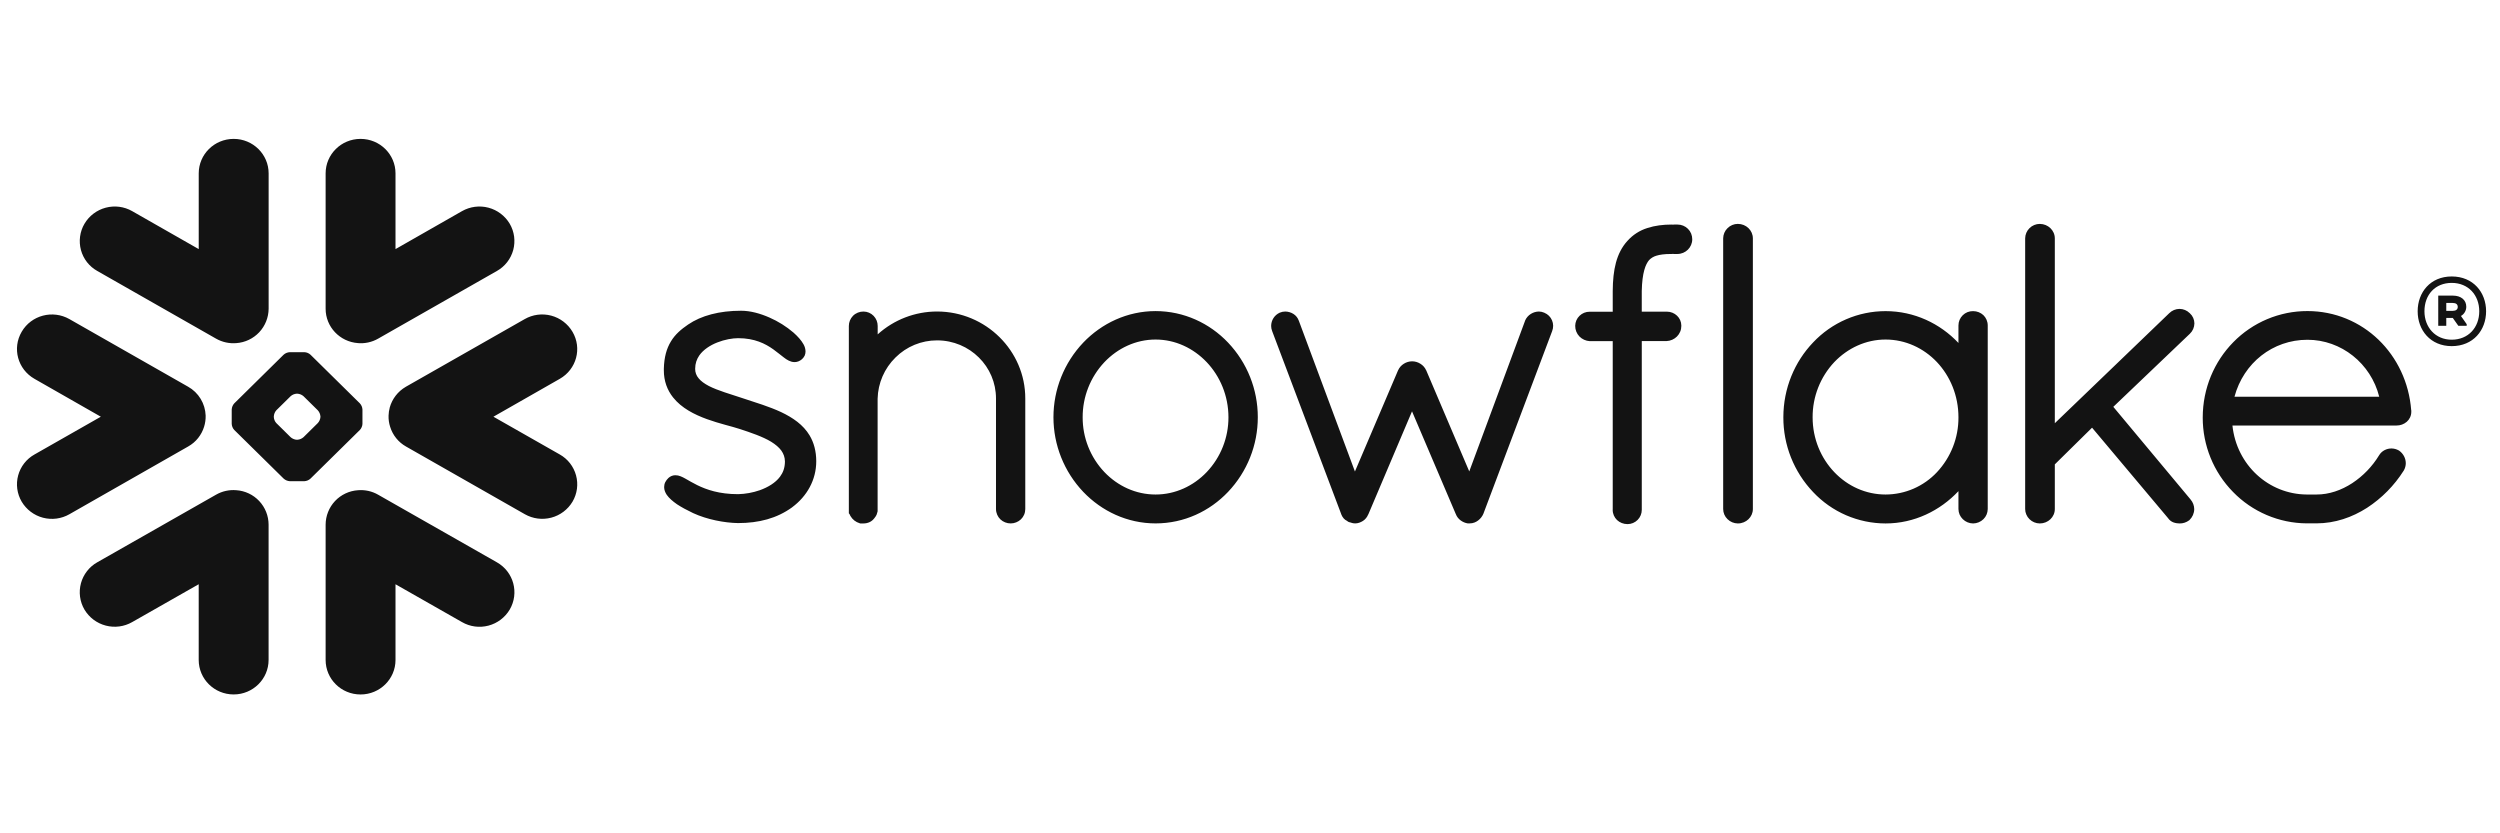 <svg width="108" height="36" viewBox="0 0 108 36" fill="none" xmlns="http://www.w3.org/2000/svg">
<g clip-path="url(#clip0_2391_1950)">
<path fill-rule="evenodd" clip-rule="evenodd" d="M105.96 13.088H105.679V13.429H105.96C106.091 13.429 106.175 13.37 106.175 13.261C106.175 13.146 106.096 13.088 105.96 13.088ZM105.332 12.771H105.967C106.313 12.771 106.543 12.958 106.543 13.249C106.544 13.331 106.523 13.411 106.482 13.481C106.442 13.552 106.384 13.61 106.313 13.65L106.561 14.005V14.076H106.201L105.96 13.734H105.679V14.076H105.332V12.771ZM107.104 13.447C107.104 12.75 106.633 12.221 105.913 12.221C105.206 12.221 104.736 12.725 104.736 13.447C104.736 14.137 105.206 14.675 105.913 14.675C106.633 14.675 107.104 14.145 107.104 13.447ZM107.399 13.447C107.399 14.267 106.843 14.953 105.915 14.953C104.993 14.953 104.443 14.263 104.443 13.447C104.443 12.629 104.992 11.943 105.915 11.943C106.843 11.944 107.399 12.628 107.399 13.447ZM24.182 16.366L21.316 18.002L24.182 19.633C24.353 19.729 24.504 19.858 24.625 20.014C24.745 20.169 24.834 20.346 24.885 20.536C24.937 20.726 24.95 20.924 24.924 21.118C24.898 21.313 24.833 21.501 24.734 21.671C24.53 22.013 24.2 22.262 23.815 22.363C23.429 22.465 23.019 22.411 22.673 22.214L17.539 19.289C17.21 19.104 16.965 18.799 16.854 18.438C16.804 18.282 16.78 18.118 16.786 17.953C16.789 17.836 16.807 17.719 16.838 17.601C16.941 17.237 17.181 16.911 17.537 16.706L22.669 13.784C23.016 13.586 23.427 13.533 23.812 13.635C24.198 13.738 24.528 13.988 24.731 14.332C25.152 15.044 24.906 15.953 24.182 16.366ZM21.468 24.293L16.338 21.373C16.073 21.22 15.768 21.152 15.463 21.178C15.086 21.203 14.732 21.37 14.473 21.645C14.214 21.921 14.069 22.285 14.067 22.663V28.51C14.067 29.335 14.74 30.001 15.576 30.001C16.411 30.001 17.086 29.333 17.086 28.51V25.24L19.959 26.875C20.305 27.075 20.715 27.129 21.101 27.027C21.487 26.925 21.818 26.675 22.021 26.332C22.437 25.619 22.192 24.705 21.468 24.293ZM15.547 18.574L13.414 20.675C13.341 20.743 13.246 20.783 13.147 20.788H12.52C12.421 20.782 12.327 20.742 12.253 20.675L10.12 18.574C10.054 18.502 10.015 18.409 10.01 18.311V17.692C10.015 17.593 10.054 17.499 10.12 17.426L12.252 15.324C12.325 15.258 12.42 15.219 12.519 15.214H13.147C13.246 15.218 13.341 15.257 13.414 15.324L15.547 17.426C15.614 17.499 15.653 17.593 15.658 17.692V18.311C15.658 18.394 15.609 18.514 15.547 18.574ZM13.843 17.99C13.836 17.892 13.796 17.798 13.729 17.725L13.112 17.117C13.038 17.051 12.944 17.012 12.844 17.007H12.82C12.721 17.012 12.627 17.051 12.554 17.117L11.937 17.725C11.872 17.798 11.834 17.892 11.829 17.99V18.014C11.829 18.099 11.876 18.217 11.937 18.277L12.554 18.886C12.616 18.946 12.734 18.997 12.82 18.997H12.844C12.944 18.991 13.038 18.952 13.112 18.886L13.729 18.277C13.796 18.205 13.836 18.112 13.843 18.014V17.99ZM4.2 11.704L9.331 14.628C9.608 14.786 9.914 14.847 10.207 14.823C10.585 14.797 10.939 14.629 11.198 14.354C11.457 14.078 11.602 13.714 11.605 13.336V7.489C11.605 6.668 10.928 6 10.096 6C9.26 6 8.585 6.668 8.585 7.489V10.761L5.71 9.121C5.364 8.923 4.954 8.87 4.568 8.972C4.182 9.074 3.852 9.323 3.649 9.667C3.549 9.836 3.485 10.024 3.459 10.219C3.433 10.414 3.446 10.612 3.497 10.802C3.548 10.991 3.637 11.169 3.757 11.324C3.878 11.479 4.029 11.608 4.2 11.704ZM15.463 14.823C15.757 14.847 16.063 14.786 16.338 14.628L21.468 11.705C21.639 11.609 21.789 11.479 21.91 11.324C22.031 11.169 22.119 10.991 22.171 10.802C22.222 10.612 22.235 10.414 22.21 10.219C22.184 10.024 22.12 9.837 22.021 9.667C21.817 9.324 21.487 9.074 21.101 8.972C20.716 8.87 20.305 8.924 19.959 9.121L17.086 10.761V7.489C17.086 6.668 16.411 6 15.576 6C14.74 6 14.067 6.668 14.067 7.489V13.335C14.065 14.12 14.68 14.765 15.463 14.822V14.823ZM10.207 21.177C9.902 21.151 9.597 21.219 9.331 21.372L4.2 24.292C4.029 24.389 3.878 24.518 3.758 24.674C3.637 24.829 3.549 25.006 3.497 25.196C3.446 25.386 3.432 25.584 3.458 25.779C3.484 25.974 3.548 26.162 3.647 26.332C3.851 26.675 4.181 26.924 4.567 27.025C4.953 27.127 5.363 27.073 5.709 26.875L8.584 25.239V28.509C8.584 29.334 9.259 30 10.094 30C10.927 30 11.603 29.332 11.603 28.509V22.663C11.602 22.285 11.457 21.921 11.198 21.645C10.939 21.369 10.585 21.202 10.208 21.177H10.207ZM8.816 18.438C8.865 18.281 8.888 18.118 8.884 17.953C8.875 17.698 8.801 17.449 8.668 17.23C8.536 17.012 8.349 16.831 8.126 16.706L2.999 13.785C2.275 13.374 1.352 13.618 0.937 14.332C0.518 15.045 0.766 15.954 1.49 16.366L4.356 18.002L1.489 19.634C1.317 19.73 1.167 19.859 1.046 20.014C0.925 20.169 0.836 20.347 0.785 20.536C0.733 20.726 0.72 20.924 0.746 21.119C0.772 21.314 0.837 21.502 0.936 21.671C1.14 22.014 1.47 22.263 1.855 22.365C2.241 22.467 2.651 22.413 2.998 22.215L8.126 19.29C8.474 19.095 8.708 18.785 8.816 18.438ZM72.467 9.701H72.325C72.307 9.701 72.289 9.704 72.27 9.705C72.252 9.704 72.235 9.701 72.215 9.701C71.851 9.701 71.497 9.743 71.166 9.851C70.835 9.954 70.538 10.145 70.308 10.404L70.306 10.402V10.405C70.065 10.669 69.907 10.985 69.809 11.345C69.713 11.704 69.673 12.11 69.67 12.573V13.467H68.671C68.508 13.466 68.352 13.529 68.235 13.643C68.118 13.756 68.051 13.912 68.049 14.075C68.047 14.246 68.112 14.411 68.23 14.535C68.349 14.656 68.509 14.728 68.678 14.738H69.67V22.009L69.668 22.026C69.668 22.197 69.739 22.354 69.856 22.466C69.972 22.576 70.135 22.642 70.311 22.642C70.474 22.641 70.63 22.576 70.745 22.46C70.861 22.344 70.925 22.188 70.925 22.024V14.734H71.998C72.167 14.726 72.326 14.656 72.445 14.537C72.504 14.477 72.552 14.406 72.584 14.329C72.617 14.251 72.633 14.167 72.633 14.083V14.059C72.63 13.731 72.352 13.463 72.006 13.463H70.924V12.573C70.932 12.179 70.973 11.884 71.032 11.671C71.09 11.455 71.17 11.32 71.241 11.236C71.326 11.148 71.432 11.084 71.548 11.049C71.697 11.001 71.903 10.972 72.181 10.972H72.214C72.23 10.972 72.248 10.968 72.264 10.968C72.283 10.968 72.301 10.972 72.322 10.972H72.462C72.818 10.972 73.105 10.687 73.105 10.336C73.105 10.253 73.089 10.17 73.058 10.092C73.026 10.014 72.979 9.944 72.919 9.885C72.86 9.826 72.789 9.779 72.712 9.748C72.634 9.716 72.551 9.7 72.467 9.701ZM94.603 14.417C94.664 14.359 94.712 14.29 94.746 14.213C94.779 14.136 94.797 14.053 94.798 13.969C94.797 13.887 94.779 13.806 94.746 13.731C94.712 13.656 94.663 13.589 94.602 13.534H94.603C94.602 13.531 94.6 13.531 94.6 13.531C94.6 13.527 94.597 13.527 94.597 13.527H94.594C94.477 13.41 94.319 13.345 94.154 13.344C93.987 13.346 93.828 13.413 93.71 13.531L88.768 18.283V10.297C88.768 9.954 88.477 9.673 88.118 9.673C88.036 9.673 87.954 9.689 87.878 9.721C87.801 9.752 87.732 9.799 87.674 9.857C87.556 9.974 87.489 10.132 87.487 10.297V21.99C87.487 22.072 87.504 22.153 87.537 22.228C87.569 22.303 87.615 22.372 87.674 22.429C87.793 22.546 87.952 22.612 88.118 22.613C88.477 22.613 88.768 22.336 88.768 21.992V20.061L90.377 18.476L93.658 22.381C93.718 22.471 93.802 22.532 93.886 22.565C93.981 22.6 94.074 22.613 94.156 22.613C94.304 22.616 94.449 22.569 94.568 22.48L94.576 22.475L94.584 22.467C94.648 22.406 94.699 22.333 94.735 22.252C94.77 22.171 94.79 22.084 94.791 21.995C94.789 21.843 94.734 21.697 94.635 21.581V21.58L91.295 17.575L94.6 14.42H94.603V14.418V14.417ZM85.681 13.613C85.798 13.726 85.87 13.886 85.87 14.06V21.99C85.869 22.072 85.852 22.152 85.821 22.227C85.789 22.303 85.743 22.371 85.684 22.428C85.565 22.545 85.405 22.611 85.238 22.613C85.071 22.611 84.912 22.545 84.793 22.428C84.734 22.371 84.687 22.303 84.654 22.228C84.622 22.153 84.606 22.072 84.605 21.99V21.217C83.81 22.064 82.693 22.613 81.457 22.613C80.87 22.612 80.289 22.491 79.75 22.258C79.212 22.024 78.726 21.683 78.325 21.255C77.497 20.384 77.037 19.228 77.041 18.026C77.041 16.774 77.529 15.627 78.325 14.795C78.727 14.368 79.212 14.027 79.751 13.794C80.289 13.561 80.87 13.441 81.457 13.441C82.693 13.441 83.81 13.973 84.605 14.816V14.062C84.605 13.979 84.621 13.897 84.653 13.821C84.685 13.745 84.732 13.676 84.791 13.618C84.85 13.56 84.92 13.514 84.996 13.484C85.073 13.454 85.156 13.439 85.238 13.441C85.406 13.441 85.565 13.505 85.681 13.613ZM84.605 18.026C84.605 17.089 84.247 16.249 83.674 15.641C83.101 15.037 82.315 14.669 81.457 14.668C80.605 14.668 79.822 15.037 79.243 15.641C78.636 16.287 78.301 17.141 78.305 18.026C78.305 18.963 78.669 19.796 79.243 20.398C79.818 21.001 80.603 21.363 81.457 21.363C81.873 21.362 82.284 21.276 82.665 21.111C83.047 20.945 83.391 20.703 83.675 20.4C84.278 19.757 84.611 18.907 84.605 18.026ZM33.745 17.803C33.234 17.565 32.655 17.391 32.078 17.201C31.546 17.023 31.008 16.873 30.623 16.675C30.43 16.573 30.279 16.465 30.181 16.343C30.082 16.229 30.028 16.082 30.031 15.931C30.032 15.701 30.098 15.517 30.212 15.351C30.385 15.107 30.676 14.915 30.992 14.792C31.305 14.668 31.645 14.609 31.888 14.609C32.605 14.611 33.058 14.845 33.406 15.091C33.577 15.213 33.722 15.339 33.86 15.441C33.93 15.494 33.996 15.543 34.073 15.579C34.145 15.614 34.231 15.643 34.324 15.643C34.383 15.643 34.441 15.632 34.495 15.61C34.551 15.587 34.603 15.555 34.648 15.515C34.695 15.472 34.734 15.42 34.762 15.363C34.786 15.306 34.799 15.245 34.799 15.184C34.796 15.074 34.766 14.967 34.711 14.872C34.615 14.701 34.468 14.537 34.282 14.371C33.969 14.103 33.618 13.883 33.241 13.718C32.844 13.543 32.419 13.424 32.015 13.424C31.076 13.424 30.293 13.633 29.725 14.021C29.428 14.223 29.167 14.444 28.984 14.749C28.796 15.055 28.691 15.432 28.678 15.924V15.99C28.675 16.466 28.831 16.86 29.076 17.168C29.446 17.633 29.998 17.909 30.538 18.106C31.076 18.302 31.617 18.419 31.956 18.532C32.435 18.689 32.944 18.86 33.316 19.085C33.502 19.201 33.65 19.325 33.751 19.462C33.849 19.601 33.905 19.747 33.909 19.929V19.943C33.907 20.209 33.829 20.416 33.697 20.593C33.499 20.86 33.172 21.052 32.825 21.177C32.523 21.282 32.206 21.34 31.886 21.348C31.067 21.348 30.52 21.153 30.121 20.958C29.922 20.86 29.761 20.763 29.614 20.68C29.546 20.641 29.476 20.606 29.403 20.576C29.331 20.546 29.254 20.53 29.176 20.53C29.121 20.53 29.067 20.54 29.017 20.56C28.965 20.581 28.917 20.611 28.876 20.649C28.821 20.701 28.774 20.762 28.74 20.829C28.707 20.895 28.691 20.968 28.691 21.042C28.691 21.165 28.736 21.275 28.804 21.377C28.906 21.523 29.059 21.653 29.247 21.785C29.443 21.913 29.676 22.04 29.943 22.166C30.539 22.443 31.302 22.588 31.882 22.597H31.884C32.786 22.597 33.564 22.392 34.22 21.916V21.913H34.222C34.864 21.437 35.262 20.729 35.262 19.927C35.262 19.487 35.157 19.114 34.975 18.81C34.699 18.349 34.252 18.044 33.745 17.803ZM75.074 9.672C74.991 9.672 74.909 9.688 74.833 9.72C74.757 9.752 74.687 9.798 74.629 9.857C74.57 9.914 74.523 9.982 74.491 10.058C74.459 10.133 74.442 10.215 74.441 10.297V21.989C74.441 22.071 74.458 22.152 74.49 22.228C74.522 22.303 74.569 22.371 74.629 22.428C74.748 22.545 74.907 22.611 75.074 22.613C75.433 22.613 75.723 22.335 75.724 21.991V10.297C75.723 9.952 75.434 9.672 75.074 9.672ZM104.168 17.731V17.793C104.168 17.965 104.089 18.121 103.97 18.223C103.848 18.327 103.693 18.383 103.533 18.382H96.441C96.621 20.09 98.005 21.352 99.653 21.363H100.071C100.617 21.365 101.148 21.178 101.617 20.872C102.087 20.562 102.483 20.151 102.776 19.67C102.832 19.576 102.913 19.498 103.01 19.448C103.106 19.397 103.212 19.372 103.32 19.374C103.428 19.376 103.534 19.406 103.627 19.459L103.635 19.463L103.642 19.468C103.729 19.529 103.801 19.61 103.851 19.703C103.902 19.797 103.929 19.902 103.93 20.009C103.93 20.119 103.9 20.23 103.841 20.331L103.839 20.335L103.837 20.336C103.432 20.976 102.893 21.522 102.259 21.936C101.615 22.349 100.87 22.609 100.071 22.609H99.646C99.053 22.605 98.466 22.482 97.92 22.249C97.374 22.016 96.879 21.677 96.466 21.251C95.625 20.394 95.156 19.24 95.158 18.04C95.158 16.769 95.659 15.619 96.476 14.785C96.893 14.358 97.392 14.019 97.942 13.787C98.493 13.556 99.084 13.437 99.681 13.438C100.879 13.438 101.956 13.909 102.754 14.678C103.551 15.448 104.071 16.518 104.164 17.72L104.168 17.731ZM102.783 17.14C102.423 15.701 101.143 14.677 99.681 14.678C98.182 14.678 96.92 15.681 96.529 17.14H102.783ZM40.483 13.457C39.535 13.457 38.62 13.809 37.916 14.445V14.083C37.917 13.92 37.854 13.764 37.741 13.646C37.684 13.587 37.616 13.54 37.541 13.508C37.466 13.476 37.385 13.459 37.303 13.459C37.218 13.458 37.135 13.474 37.056 13.506C36.978 13.538 36.907 13.585 36.848 13.645C36.734 13.762 36.67 13.919 36.67 14.083V22.177L36.696 22.204L36.698 22.207C36.708 22.237 36.722 22.265 36.739 22.291C36.826 22.442 36.967 22.555 37.142 22.606L37.166 22.613H37.303C37.396 22.613 37.488 22.592 37.573 22.553C37.649 22.516 37.715 22.461 37.766 22.393H37.768C37.775 22.386 37.777 22.378 37.783 22.371C37.818 22.33 37.846 22.285 37.869 22.236C37.887 22.188 37.899 22.142 37.908 22.107L37.913 22.084V17.224C37.929 16.552 38.206 15.913 38.686 15.443C39.162 14.969 39.807 14.703 40.48 14.704C41.191 14.704 41.826 14.987 42.286 15.443C42.748 15.899 43.027 16.525 43.027 17.216V21.99C43.027 22.164 43.102 22.326 43.216 22.436C43.337 22.549 43.495 22.612 43.66 22.612C43.824 22.612 43.983 22.549 44.103 22.436C44.163 22.378 44.211 22.309 44.243 22.233C44.276 22.156 44.292 22.073 44.292 21.99V17.216C44.297 15.158 42.592 13.46 40.483 13.457ZM53.052 14.8C53.879 15.671 54.339 16.825 54.337 18.026C54.338 19.225 53.878 20.38 53.052 21.25C52.26 22.084 51.153 22.611 49.921 22.611C48.701 22.611 47.593 22.083 46.797 21.249C45.97 20.379 45.509 19.225 45.509 18.025C45.509 16.825 45.97 15.67 46.797 14.8C47.593 13.967 48.702 13.439 49.921 13.439C51.153 13.441 52.26 13.967 53.052 14.8ZM53.069 18.026C53.069 17.098 52.707 16.256 52.132 15.648C51.553 15.039 50.772 14.668 49.92 14.668C49.07 14.668 48.285 15.04 47.708 15.648C47.103 16.292 46.768 17.142 46.771 18.026C46.767 18.905 47.103 19.753 47.708 20.392C48.286 20.998 49.07 21.363 49.921 21.363C50.77 21.363 51.556 20.997 52.132 20.392C52.737 19.753 53.072 18.905 53.069 18.026ZM66.715 13.511L66.711 13.508L66.708 13.507C66.636 13.476 66.559 13.459 66.481 13.458C66.358 13.46 66.238 13.495 66.134 13.56C66.025 13.627 65.939 13.726 65.887 13.843V13.847L63.472 20.366L61.612 15.997L61.609 15.995C61.556 15.877 61.468 15.778 61.357 15.712C61.251 15.645 61.128 15.609 61.002 15.609C60.876 15.61 60.753 15.646 60.647 15.713C60.538 15.78 60.451 15.878 60.399 15.995L60.397 15.997L58.533 20.369L56.108 13.852H56.107C56.065 13.732 55.983 13.629 55.876 13.562C55.77 13.495 55.648 13.46 55.524 13.458C55.442 13.458 55.361 13.475 55.286 13.507H55.282L55.279 13.51C55.17 13.56 55.078 13.641 55.013 13.742C54.949 13.843 54.914 13.961 54.914 14.081C54.914 14.157 54.929 14.233 54.959 14.309L57.944 22.219V22.223C57.969 22.286 58.004 22.346 58.049 22.397C58.089 22.441 58.136 22.476 58.189 22.501C58.199 22.509 58.213 22.523 58.238 22.537C58.265 22.552 58.295 22.563 58.327 22.567C58.379 22.585 58.451 22.611 58.546 22.611C58.666 22.611 58.778 22.567 58.879 22.504C58.981 22.438 59.059 22.342 59.104 22.229L59.11 22.224L60.999 17.77L62.889 22.205H62.89C62.934 22.325 63.011 22.415 63.099 22.481C63.193 22.55 63.298 22.594 63.408 22.611H63.487C63.562 22.611 63.635 22.597 63.697 22.573C63.754 22.551 63.808 22.521 63.857 22.483C63.959 22.406 64.038 22.303 64.087 22.184V22.181L67.052 14.306C67.112 14.155 67.111 13.987 67.047 13.838C66.984 13.689 66.865 13.571 66.715 13.511Z" fill="#131313"/>
</g>
<defs>
<clipPath id="clip0_2391_1950">
<rect width="107.25" height="24" fill="white" transform="translate(0.732 6)"/>
</clipPath>
</defs>
</svg>
